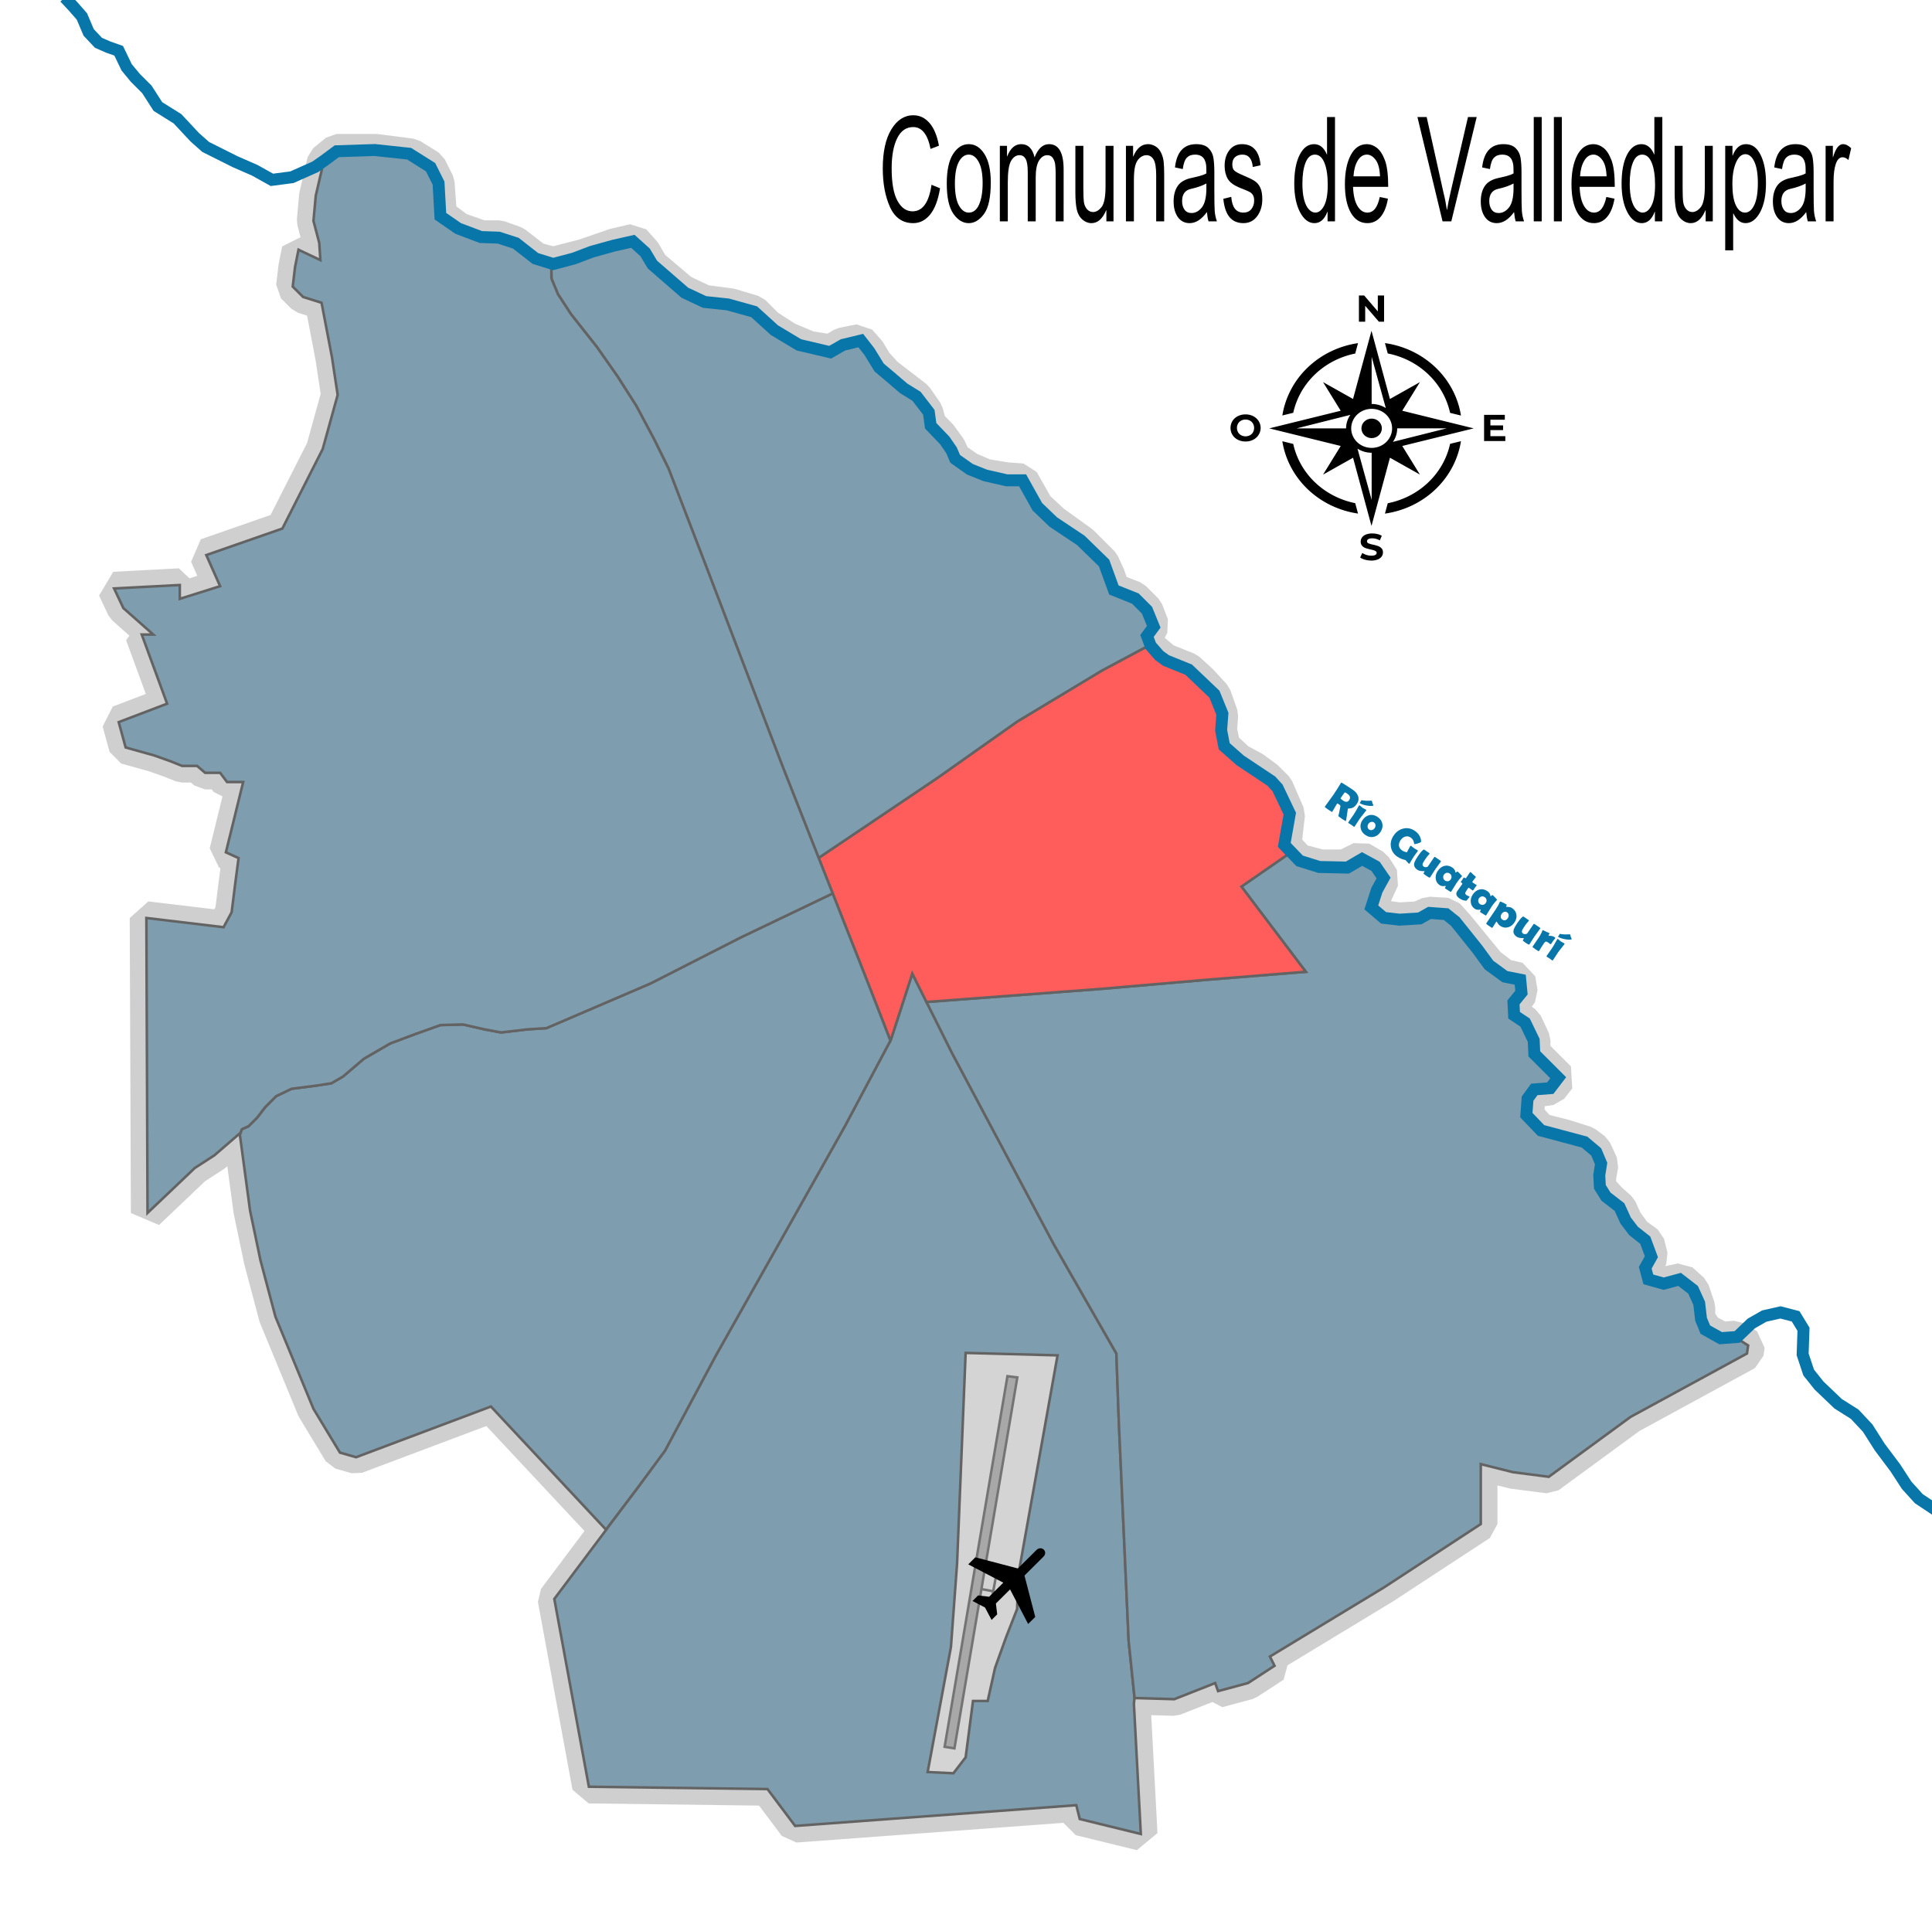 <?xml version="1.0" encoding="UTF-8" standalone="no"?>
<!-- Created with Inkscape (http://www.inkscape.org/) -->

<svg
   width="187.105mm"
   height="185.353mm"
   viewBox="0 0 187.105 185.353"
   version="1.1"
   id="svg5"
   xml:space="preserve"
   inkscape:version="1.2.1 (9c6d41e410, 2022-07-14)"
   sodipodi:docname="Comuna 1 Valledupar.svg"
   xmlns:inkscape="http://www.inkscape.org/namespaces/inkscape"
   xmlns:sodipodi="http://sodipodi.sourceforge.net/DTD/sodipodi-0.dtd"
   xmlns="http://www.w3.org/2000/svg"
   xmlns:svg="http://www.w3.org/2000/svg"><sodipodi:namedview
     id="namedview7"
     pagecolor="#ffffff"
     bordercolor="#000000"
     borderopacity="0.25"
     inkscape:showpageshadow="2"
     inkscape:pageopacity="0.0"
     inkscape:pagecheckerboard="0"
     inkscape:deskcolor="#d1d1d1"
     inkscape:document-units="mm"
     showgrid="false"
     inkscape:zoom="0.69418085"
     inkscape:cx="303.95537"
     inkscape:cy="355.81506"
     inkscape:window-width="1366"
     inkscape:window-height="705"
     inkscape:window-x="-8"
     inkscape:window-y="-8"
     inkscape:window-maximized="1"
     inkscape:current-layer="layer2" /><defs
     id="defs2"><rect
       x="344.239"
       y="25.658"
       width="449.077"
       height="82.687"
       id="rect16794" /><rect
       x="344.333"
       y="343.199"
       width="110.507"
       height="21.858"
       id="rect25367-47" /><rect
       x="344.333"
       y="343.199"
       width="110.507"
       height="21.858"
       id="rect25367-47-2" /><rect
       x="344.333"
       y="343.199"
       width="110.507"
       height="21.858"
       id="rect25367-47-6" /><rect
       x="344.333"
       y="343.199"
       width="110.507"
       height="21.858"
       id="rect25367-47-67" /><rect
       x="344.333"
       y="343.199"
       width="110.507"
       height="21.858"
       id="rect25367-47-4" /><rect
       x="344.333"
       y="343.199"
       width="110.507"
       height="21.858"
       id="rect25367-47-3" /><rect
       x="344.333"
       y="343.199"
       width="110.507"
       height="21.858"
       id="rect25367-47-3-6" /></defs><g
     inkscape:label="Contorno"
     inkscape:groupmode="layer"
     id="layer1"
     transform="translate(-6.856,-52.51)"
     style="display:inline"><path
       style="display:inline;fill:none;fill-opacity:1;fill-rule:evenodd;stroke:#cfcfcf;stroke-width:3.229;stroke-linejoin:bevel;stroke-miterlimit:5.7;stroke-dasharray:none;stroke-opacity:1"
       d="m 116.67,217.533 0.67,12.61 -5.915,-1.451 -0.335,-1.339 -27.229,2.009 -2.678,-3.571 -17.297,-0.223 -3.348,-18.19 5.022,-6.696 -11.16,-11.941 -13.057,4.91 -1.562,-0.446 -2.567,-4.241 -3.683,-8.928 -1.451,-5.468 -1.004,-4.799 -1.004,-7.477 -2.455,2.12 -1.897,1.228 -4.575,4.352 -0.112,-28.569 7.477,0.893 0.781,-1.451 0.335,-2.678 0.335,-2.567 -1.228,-0.558 1.674,-6.807 h -1.562 l -0.67,-0.893 h -1.451 l -0.781,-0.67 h -1.451 l -1.116,-0.446 -1.562,-0.558 -2.79,-0.781 -0.67,-2.455 4.687,-1.786 -2.455,-6.696 h 1.116 l -2.901,-2.567 -0.893,-1.897 6.361,-0.335 v 1.339 l 3.906,-1.228 -1.339,-3.013 7.365,-2.567 3.906,-7.7 1.451,-5.245 -0.558,-3.683 -1.004,-5.245 -1.786,-0.558 -1.004,-1.004 0.223,-1.897 0.335,-1.674 2.12,1.004 -0.112,-1.674 -0.558,-2.12 0.223,-2.455 0.781,-3.348 1.228,-1.004 h 3.794 l 3.459,0.446 1.786,1.116 0.781,1.562 0.112,1.562 0.112,1.562 1.786,1.339 2.232,0.781 h 1.674 l 1.562,0.558 2.009,1.562 1.674,0.446 3.013,-0.781 2.901,-1.004 1.897,-0.446 1.004,1.116 0.781,1.339 2.902,2.455 2.12,1.004 2.567,0.335 2.232,0.67 1.339,1.339 1.897,1.228 2.12,0.893 2.12,0.335 1.116,-0.67 1.674,-0.335 0.893,1.004 0.67,1.116 1.004,1.116 1.451,1.116 1.451,1.116 1.004,1.451 0.335,1.228 1.004,1.004 0.893,1.228 0.446,1.004 1.451,1.004 1.562,0.67 2.009,0.335 1.562,0.112 1.451,2.567 1.562,1.451 2.79,2.009 2.009,2.009 0.558,1.228 0.446,1.339 2.009,0.781 1.228,1.228 0.558,1.451 -0.558,1.116 0.335,1.004 1.451,1.228 2.232,0.893 1.228,1.116 1.339,1.451 0.67,1.897 -0.112,1.451 0.335,1.562 1.451,1.339 1.451,0.781 1.228,0.893 1.004,1.004 1.116,2.567 -0.223,1.897 -0.112,1.116 1.339,1.451 2.12,0.558 h 2.344 l 1.562,-0.781 1.339,0.781 0.781,1.228 -0.67,1.451 -0.446,1.451 1.116,0.781 1.562,0.223 1.897,-0.112 1.004,-0.446 1.786,0.112 1.004,1.116 3.013,3.683 1.451,1.116 1.451,0.335 0.223,1.339 -0.67,1.004 v 1.116 l 1.116,0.781 0.781,1.674 v 1.228 l 1.116,1.116 1.339,1.339 -0.781,1.004 -1.562,0.223 -0.67,0.893 v 1.562 l 1.228,1.339 2.232,0.558 2.12,0.67 0.893,0.67 0.67,1.451 -0.223,1.228 v 1.004 l 1.004,1.116 1.004,0.893 0.558,1.228 0.893,1.228 1.228,0.893 0.335,1.339 -0.558,1.116 0.223,1.004 1.674,0.446 1.562,-0.335 1.116,1.004 0.558,1.674 v 1.116 l 0.781,1.116 1.451,0.781 1.339,-0.112 1.228,0.781 -0.112,0.781 -11.271,6.138 -7.923,5.803 -3.459,-0.446 -3.125,-0.781 v 3.459 2.344 l -9.374,6.138 -11.048,6.696 0.446,0.893 -2.567,1.674 -2.902,0.781 -0.279,-0.781 -3.962,1.562 -3.85,-0.112 z"
       id="path5546" /></g><g
     inkscape:groupmode="layer"
     id="layer2"
     inkscape:label="Zona Urbana"
     style="display:inline"
     transform="translate(-10.963,-23.654)"><path
       id="path576"
       style="display:inline;fill:#7e9dae;fill-opacity:1;fill-rule:evenodd;stroke:#636363;stroke-width:0.248;stroke-linejoin:miter;stroke-miterlimit:4;stroke-dasharray:none;stroke-opacity:1"
       d="m 120.839,188.12 -0.573,-5.533 -0.95,-21.188 -0.237,-6.647 -6.054,-10.564 -9.852,-18.518 -3.858,-7.716 -2.077,6.41 -4.451,8.368 -6.469,11.514 -6.044,10.728 -4.91,9.191 -2.667,3.613 -3.045,4.032 0.015,0.016 -5.022,6.696 3.348,18.19 17.297,0.224 2.678,3.571 27.229,-2.009 0.335,1.339 5.914,1.451 -0.67,-12.61 0.056,-0.558 z" /><path
       id="path5549"
       style="display:inline;fill:#7e9dae;fill-opacity:1;fill-rule:evenodd;stroke:#636363;stroke-width:0.248;stroke-linejoin:miter;stroke-miterlimit:4;stroke-dasharray:none;stroke-opacity:1"
       d="m 100.69,120.702 2.484,4.967 9.852,18.518 6.054,10.564 0.237,6.647 0.95,21.188 0.573,5.533 3.845,0.112 3.962,-1.562 0.279,0.781 2.901,-0.781 2.567,-1.674 -0.447,-0.893 11.048,-6.696 9.374,-6.138 v -2.344 -3.46 l 3.125,0.781 3.46,0.447 7.923,-5.803 11.271,-6.138 0.112,-0.781 -1.228,-0.781 -1.339,0.112 -1.451,-0.781 -0.781,-1.116 v -1.116 l -0.558,-1.674 -1.116,-1.005 -1.563,0.335 -1.674,-0.447 -0.223,-1.004 0.558,-1.116 -0.335,-1.339 -1.228,-0.893 -0.893,-1.228 -0.558,-1.228 -1.004,-0.893 -1.005,-1.116 v -1.005 l 0.224,-1.228 -0.67,-1.451 -0.893,-0.67 -2.12,-0.669 -2.232,-0.558 -1.227,-1.339 v -1.562 l 0.67,-0.893 1.562,-0.223 0.781,-1.004 -1.339,-1.339 -1.116,-1.116 v -1.228 l -0.781,-1.674 -1.116,-0.781 v -1.116 l 0.67,-1.004 -0.224,-1.339 -1.451,-0.335 -1.451,-1.116 -3.013,-3.683 -1.004,-1.116 -1.786,-0.112 -1.004,0.447 -1.897,0.112 -1.562,-0.223 -1.116,-0.781 0.447,-1.451 0.67,-1.451 -0.781,-1.227 -1.339,-0.781 -1.562,0.781 h -2.344 l -2.12,-0.558 -0.735,-0.796 -4.814,3.333 6.232,8.25 -9.556,0.772 -10.327,0.89 z" /><path
       id="path5569"
       style="display:inline;fill:#ff5c5c;fill-opacity:1;fill-rule:evenodd;stroke:#636363;stroke-width:0.248;stroke-linejoin:miter;stroke-miterlimit:4;stroke-dasharray:none;stroke-opacity:1"
       d="m 100.69,120.702 16.847,-1.265 10.327,-0.89 9.556,-0.772 -6.232,-8.25 4.814,-3.333 -0.604,-0.655 0.112,-1.116 0.223,-1.897 -1.116,-2.567 -1.004,-1.004 -1.228,-0.893 -1.451,-0.781 -1.451,-1.339 -0.335,-1.562 0.112,-1.451 -0.67,-1.897 -1.339,-1.451 -1.228,-1.116 -2.232,-0.893 -1.451,-1.228 -0.066,-0.2 -4.565,2.438 -8.226,4.952 -7.722,5.456 -11.518,7.758 1.823,4.622 2.98,7.554 2.149,5.521 0.043,-0.081 2.077,-6.41 z" /><path
       id="path5564"
       style="display:inline;fill:#7e9dae;fill-opacity:1;fill-rule:evenodd;stroke:#636363;stroke-width:0.248;stroke-linejoin:miter;stroke-miterlimit:4;stroke-dasharray:none;stroke-opacity:1"
       d="m 90.244,106.748 11.518,-7.758 7.722,-5.456 8.226,-4.952 4.565,-2.438 -0.268,-0.804 0.558,-1.116 -0.558,-1.451 -1.228,-1.228 -2.009,-0.781 -0.447,-1.339 -0.558,-1.228 -2.009,-2.008 -2.79,-2.009 -1.562,-1.451 -1.451,-2.567 -1.563,-0.112 -2.008,-0.335 -1.563,-0.67 -1.451,-1.004 -0.446,-1.004 -0.893,-1.228 -1.004,-1.005 -0.335,-1.227 -1.005,-1.451 -1.451,-1.116 -1.451,-1.116 -1.004,-1.116 -0.67,-1.116 -0.893,-1.004 -1.674,0.335 -1.116,0.67 -2.12,-0.335 -2.12,-0.893 -1.897,-1.228 -1.339,-1.339 -2.232,-0.67 -2.567,-0.335 -2.12,-1.005 -2.901,-2.455 -0.781,-1.339 -1.004,-1.116 -1.897,0.447 -2.901,1.004 -3.013,0.781 -0.189,-0.051 0.024,1.511 0.63,1.511 1.259,1.931 2.518,3.19 1.972,2.812 1.847,2.896 1.721,3.231 1.385,2.812 3.777,9.82 2.308,6.043 4.952,12.968 z" /><path
       id="path5554"
       style="display:inline;fill:#7e9dae;fill-opacity:1;fill-rule:evenodd;stroke:#636363;stroke-width:0.248;stroke-linejoin:miter;stroke-miterlimit:4;stroke-dasharray:none;stroke-opacity:1"
       d="m 91.601,110.189 -8.904,4.263 -8.725,4.451 -10.09,4.333 -1.84,0.119 -2.552,0.297 -1.603,-0.297 -2.077,-0.475 -2.196,0.059 -2.493,0.89 -2.374,0.89 -2.552,1.484 -2.018,1.721 -1.128,0.653 -1.543,0.237 -2.315,0.297 -1.484,0.712 -1.068,1.068 -0.772,1.009 -0.831,0.831 -0.653,0.297 -0.193,0.513 0.99,7.372 1.005,4.799 1.451,5.468 3.683,8.928 2.567,4.241 1.562,0.446 13.057,-4.91 11.144,11.924 3.045,-4.032 2.667,-3.613 4.91,-9.191 6.044,-10.728 6.469,-11.514 4.408,-8.287 -2.149,-5.521 L 92.067,111.37 Z" /><path
       id="path5559"
       style="display:inline;fill:#7e9dae;fill-opacity:1;fill-rule:evenodd;stroke:#636363;stroke-width:0.248;stroke-linejoin:miter;stroke-miterlimit:4;stroke-dasharray:none;stroke-opacity:1"
       d="m 43.553,38.246 -1.228,1.004 -0.781,3.348 -0.223,2.455 0.558,2.12 0.112,1.674 -2.12,-1.004 -0.335,1.674 -0.223,1.897 1.005,1.004 1.785,0.558 1.004,5.245 0.558,3.683 -1.451,5.245 -3.906,7.7 -7.366,2.566 1.339,3.013 -3.906,1.227 v -1.339 l -6.361,0.335 0.893,1.897 2.901,2.566 h -1.116 l 2.455,6.696 -4.687,1.785 0.67,2.455 2.79,0.781 1.562,0.558 1.116,0.447 h 1.451 l 0.781,0.67 h 1.451 l 0.67,0.893 h 1.562 l -1.674,6.808 1.228,0.558 -0.335,2.566 -0.335,2.678 -0.781,1.451 -7.477,-0.893 0.112,28.568 4.576,-4.352 1.897,-1.228 2.455,-2.12 0.014,0.105 0.193,-0.513 0.653,-0.297 0.831,-0.831 0.772,-1.009 1.068,-1.068 1.484,-0.712 2.315,-0.297 1.543,-0.237 1.128,-0.653 2.018,-1.721 2.552,-1.484 2.374,-0.89 2.493,-0.89 2.196,-0.059 2.077,0.475 1.603,0.297 2.552,-0.297 1.84,-0.119 10.09,-4.333 8.725,-4.451 8.904,-4.263 -4.864,-12.332 -4.952,-12.968 -2.308,-6.043 -3.777,-9.82 -1.385,-2.812 -1.721,-3.231 -1.847,-2.896 -1.972,-2.812 -2.518,-3.19 -1.259,-1.931 -0.63,-1.511 -0.024,-1.511 -1.485,-0.396 -2.009,-1.562 -1.562,-0.558 h -1.674 l -2.232,-0.781 -1.786,-1.339 -0.112,-1.562 -0.112,-1.563 -0.781,-1.562 -1.786,-1.116 -3.46,-0.447 z" /></g><g
     inkscape:groupmode="layer"
     id="layer5"
     inkscape:label="Aeropuerto"
     inkscape:highlight-color="#c95e5a"
     style="display:inline"
     transform="translate(-10.963,-23.654)"><path
       style="display:inline;fill:#d4d4d4;fill-opacity:1;fill-rule:evenodd;stroke:#636363;stroke-width:0.248;stroke-linejoin:miter;stroke-miterlimit:4;stroke-dasharray:none;stroke-opacity:1"
       d="m 104.479,154.692 8.903,0.237 -3.798,21.248 -0.119,3.324 -1.068,2.73 -1.068,2.968 -0.712,3.205 h -1.424 l -0.712,5.46 -1.187,1.543 -2.493,-0.119 2.255,-12.108 0.594,-8.072 z"
       id="path13823" /><path
       style="display:inline;fill:none;fill-opacity:1;fill-rule:evenodd;stroke:#747474;stroke-width:0.241;stroke-linejoin:miter;stroke-miterlimit:5.7;stroke-dasharray:none;stroke-opacity:1"
       d="m 106.069,177.578 1.081,0.201 0.237,-1.276 -0.445,2.463"
       id="path23471"
       sodipodi:nodetypes="cccc" /><path
       id="path18236"
       style="display:inline;fill:#a8a8a8;fill-opacity:1;fill-rule:evenodd;stroke:#747474;stroke-width:0.241;stroke-linejoin:miter;stroke-miterlimit:5.7;stroke-dasharray:none;stroke-opacity:1"
       d="m 108.529,156.947 -6.083,35.897 0.95,0.151 6.088,-35.929 z"
       sodipodi:nodetypes="ccccc" /><path
       d="m 112.013,174.43 c 0.493,-0.49 -0.189,-1.13 -0.676,-0.646 l -1.798,1.786 -4.119,-1.081 -0.687,0.682 3.395,1.776 -1.373,1.364 -1.067,-0.13 -0.543,0.539 1.211,0.632 0.637,1.203 0.543,-0.539 -0.125,-1.054 1.373,-1.364 1.75,3.35 0.687,-0.682 -1.042,-4.008 z"
       id="path2917"
       style="display:inline;fill:#000000;stroke:none;stroke-width:0.017" /></g><g
     inkscape:groupmode="layer"
     id="layer3"
     inkscape:label="Río"
     inkscape:highlight-color="#5ac960"
     style="display:inline"
     transform="translate(-10.963,-23.654)"><path
       style="display:inline;fill:none;fill-opacity:1;fill-rule:evenodd;stroke:#0976a9;stroke-width:1.158;stroke-linejoin:miter;stroke-miterlimit:4;stroke-dasharray:none;stroke-opacity:1"
       d="m 198.407,169.889 -1.613,-1.075 -1.182,-1.304 -1.091,-1.679 -1.511,-2.014 -1.175,-1.847 -1.259,-1.343 -1.595,-1.007 -1.847,-1.763 -1.007,-1.259 -0.588,-1.763 0.084,-2.434 -0.763,-1.252 -1.465,-0.381 -1.572,0.356 -1.257,0.718 -1.365,1.306 -1.602,0.119 -1.484,-0.831 -0.415,-1.009 -0.178,-1.543 -0.594,-1.306 -1.306,-1.009 -1.543,0.415 -1.484,-0.415 -0.297,-1.128 0.594,-1.068 -0.594,-1.602 -1.128,-0.89 -0.772,-1.009 -0.594,-1.306 -1.306,-1.009 -0.594,-0.95 -0.059,-1.128 0.178,-1.128 -0.475,-1.128 -1.128,-0.95 -4.214,-1.128 -1.424,-1.484 0.119,-1.602 0.653,-0.89 1.543,-0.119 0.772,-1.009 -2.315,-2.315 -0.059,-1.306 -0.831,-1.721 -1.068,-0.712 -0.059,-1.246 0.772,-0.95 -0.119,-1.246 -1.484,-0.297 -1.543,-1.128 -1.128,-1.543 -2.137,-2.671 -0.89,-0.712 -1.602,-0.119 -0.95,0.534 -1.959,0.119 -1.543,-0.178 -1.187,-1.009 0.534,-1.662 0.653,-1.187 -0.772,-1.128 -1.306,-0.712 -1.424,0.831 -2.73,-0.059 -1.899,-0.594 -1.484,-1.543 0.534,-3.027 -1.187,-2.493 -0.594,-0.653 -3.027,-2.018 -1.543,-1.365 -0.297,-1.543 0.119,-1.602 -0.772,-1.899 -2.493,-2.374 -2.196,-0.89 -0.653,-0.475 -0.831,-0.95 -0.356,-0.95 0.653,-0.89 -0.653,-1.602 -1.128,-1.128 -2.077,-0.831 -0.95,-2.611 -2.255,-2.196 -2.671,-1.781 -1.543,-1.484 -1.424,-2.552 h -1.543 l -2.077,-0.475 -1.484,-0.594 -1.424,-1.009 -0.356,-0.831 -0.653,-0.95 -1.365,-1.424 -0.178,-1.306 -1.187,-1.543 -1.246,-0.772 -1.246,-1.068 -1.128,-0.95 -0.95,-1.543 -0.831,-1.068 -1.721,0.415 -1.246,0.712 -3.027,-0.712 -2.374,-1.424 -1.959,-1.781 -2.552,-0.712 -2.255,-0.237 -1.899,-0.89 -3.146,-2.73 -0.712,-1.187 -1.187,-1.068 -1.84,0.415 -2.137,0.594 -1.721,0.653 -2.018,0.534 -1.721,-0.534 -1.899,-1.484 -1.662,-0.534 -1.721,-0.059 -2.196,-0.831 -1.721,-1.187 -0.178,-3.205 -0.772,-1.543 -2.077,-1.306 -3.324,-0.356 -3.68,0.119 -1.249,0.923 -0.839,0.588 -2.266,1.007 -1.931,0.252 L 35.632,40.145 33.733,39.314 30.884,37.889 29.816,36.94 28.154,35.159 26.255,33.972 25.186,32.31 24.059,31.183 23.228,30.174 22.456,28.571 21.447,28.215 20.498,27.8 19.548,26.791 18.895,25.248 18.064,24.298 17.233,23.408"
       id="path8556"
       sodipodi:nodetypes="cccccccccccccccccccccccccccccccccccccccccccccccccccccccccccccccccccccccccccccccccccccccccccccccccccccccccccccccccccccccccccccccccccccccccccccccccccccc" /></g><g
     inkscape:groupmode="layer"
     id="layer4"
     inkscape:label="Texto"
     inkscape:highlight-color="#bec95a"
     transform="translate(-10.963,-23.654)"
     style="display:inline"><g
       id="g27146"
       transform="matrix(0.044,0,0,0.042,130.133,52.275)"
       style="display:inline"><path
         d="M 355,16.59 V 77 H 343.54 L 313.44,40.34 V 77 h -13.8 V 16.59 h 11.56 l 30,36.66 V 16.59 Z"
         transform="translate(-17.01,-16.59)"
         id="path27110" /><path
         d="m 313.08,625.81 a 32.34,32.34 0 0 1 -10.74,-5 l 4.74,-10.52 a 32.49,32.49 0 0 0 9.23,4.57 34.69,34.69 0 0 0 10.7,1.72 c 4,0 6.9,-0.59 8.79,-1.77 a 5.32,5.32 0 0 0 2.85,-4.7 4.51,4.51 0 0 0 -1.68,-3.58 12.82,12.82 0 0 0 -4.31,-2.28 q -2.64,-0.87 -7.12,-1.9 a 96.21,96.21 0 0 1 -11.3,-3.28 18.32,18.32 0 0 1 -7.55,-5.26 q -3.15,-3.62 -3.14,-9.66 a 16.8,16.8 0 0 1 2.84,-9.53 19.23,19.23 0 0 1 8.58,-6.77 35,35 0 0 1 14,-2.5 46.43,46.43 0 0 1 11.3,1.38 33.24,33.24 0 0 1 9.66,4 l -4.31,10.61 a 33.62,33.62 0 0 0 -16.74,-4.75 c -3.91,0 -6.8,0.64 -8.66,1.9 a 5.8,5.8 0 0 0 -2.81,5 q 0,3.11 3.24,4.62 a 50.49,50.49 0 0 0 9.87,3 100.25,100.25 0 0 1 11.3,3.28 18.71,18.71 0 0 1 7.55,5.18 q 3.15,3.53 3.15,9.57 a 16.51,16.51 0 0 1 -2.89,9.44 19.37,19.37 0 0 1 -8.67,6.77 35.29,35.29 0 0 1 -14.06,2.5 49.13,49.13 0 0 1 -13.82,-2.04 z"
         transform="translate(-17.01,-16.59)"
         id="path27112" /><path
         d="m 621.86,341 v 11.21 h -46.75 v -60.37 h 45.62 v 11.22 H 589 v 13.11 h 28 V 327 h -28 v 14 z"
         transform="translate(-17.01,-16.59)"
         id="path27114" /><path
         d="M 33.1,349.2 A 30.07,30.07 0 0 1 21.28,338 a 32.11,32.11 0 0 1 0,-32 30.21,30.21 0 0 1 11.82,-11.14 35.26,35.26 0 0 1 16.95,-4.05 35,35 0 0 1 16.95,4.05 30.79,30.79 0 0 1 0,54.34 35,35 0 0 1 -16.9,4.05 35.26,35.26 0 0 1 -17,-4.05 z m 26.61,-10.31 a 17.62,17.62 0 0 0 6.77,-6.89 21.58,21.58 0 0 0 0,-20 17.65,17.65 0 0 0 -6.77,-6.86 19.17,19.17 0 0 0 -9.66,-2.46 19.12,19.12 0 0 0 -9.66,2.46 17.58,17.58 0 0 0 -6.77,6.86 21.58,21.58 0 0 0 0,20 17.55,17.55 0 0 0 6.77,6.85 19.12,19.12 0 0 0 9.66,2.46 19.17,19.17 0 0 0 9.66,-2.42 z"
         transform="translate(-17.01,-16.59)"
         id="path27116" /><path
         d="M 433.89,429.57 395,363.6 552.29,323 395,282.34 l 38.88,-66 -66,38.88 L 327.29,98 l -40.63,157.25 -66,-38.88 38.88,66 -157.25,40.63 157.29,40.6 -38.88,66 66,-38.88 40.59,157.28 40.63,-157.28 z m -50,-106.6 H 492.64 L 374.47,354.12 A 55.94,55.94 0 0 0 383.89,323 Z M 327.64,158 358.79,276.17 a 55.94,55.94 0 0 0 -31.15,-9.42 z M 271.39,323 H 162.64 L 280.81,291.85 A 55.94,55.94 0 0 0 271.39,323 Z m 56.25,165 -31.15,-118.2 a 55.94,55.94 0 0 0 31.15,9.42 z m 0,-120 a 45,45 0 1 1 45,-45 45,45 0 0 1 -45,45 z"
         transform="translate(-17.01,-16.59)"
         id="path27118" /><circle
         cx="310.63"
         cy="306.38"
         r="22.5"
         id="circle27120" /><path
         d="m 363.09,495.65 -6.18,23.92 A 198.86,198.86 0 0 0 524.2,352.51 l -23.93,6.18 A 176.46,176.46 0 0 1 363.09,495.65 Z"
         transform="translate(-17.01,-16.59)"
         id="path27122" /><path
         d="m 155.06,358.88 -24,-6.19 a 198.9,198.9 0 0 0 166.59,166.78 l -6.19,-24 A 176.44,176.44 0 0 1 155.06,358.88 Z"
         transform="translate(-17.01,-16.59)"
         id="path27124" /><path
         d="m 500.27,287.25 23.93,6.18 A 198.86,198.86 0 0 0 356.91,126.37 l 6.18,23.92 a 176.46,176.46 0 0 1 137.18,136.96 z"
         transform="translate(-17.01,-16.59)"
         id="path27126" /><path
         d="m 291.46,150.45 6.19,-24 A 198.9,198.9 0 0 0 131.1,293.25 l 24,-6.19 A 176.44,176.44 0 0 1 291.46,150.45 Z"
         transform="translate(-17.01,-16.59)"
         id="path27128" /></g><g
       aria-label="Río Guatapurí"
       transform="matrix(0.402,0.271,-0.271,0.402,95.908,-132.883)"
       id="text25365-41-8-1"
       style="font-size:8.738px;white-space:pre;shape-inside:url(#rect25367-47-3-6);display:inline;fill:#0976a9;fill-rule:evenodd;stroke-width:3.78;stroke-linejoin:bevel;paint-order:markers stroke fill"><path
         d="m 349.81,351.403 q 0,0.03 -0.085,0.043 -0.162,0.026 -0.815,0.026 -0.559,0 -0.759,-0.026 -0.094,-0.013 -0.107,-0.021 -0.026,-0.013 -0.06,-0.085 -0.064,-0.166 -0.188,-0.495 -0.166,-0.427 -0.521,-1.259 -0.077,-0.166 -0.354,-0.183 0.128,0.009 -0.439,0.009 -0.064,0 -0.064,0.218 0,0.29 0.051,0.866 0.056,0.576 0.056,0.866 0,0.072 -0.038,0.085 -0.06,0.004 -0.119,0.009 -0.252,0.017 -0.785,0.017 -0.61,0 -0.734,-0.026 -0.124,-0.026 -0.124,-0.132 0,-0.469 0.043,-1.417 0.047,-0.947 0.047,-1.421 0,-1.805 -0.081,-2.816 l -0.004,-0.06 q -0.004,-0.072 0.132,-0.098 0.141,-0.026 1.306,-0.051 0.789,-0.017 1.259,-0.017 0.973,0 1.587,0.439 0.695,0.495 0.695,1.429 0,0.623 -0.179,0.994 -0.179,0.371 -0.661,0.721 -0.098,0.068 -0.098,0.128 0,-0.004 0.521,1.071 0.521,1.075 0.521,1.186 z m -1.792,-3.827 q 0,-0.521 -0.341,-0.721 -0.265,-0.154 -0.828,-0.154 -0.405,0 -0.431,0.124 -0.026,0.145 -0.026,0.836 0,0.098 0.004,0.29 0.004,0.192 0.004,0.286 0,0.021 0.137,0.043 0.26,0.038 0.546,0.038 0.934,0 0.934,-0.742 z"
         style="font-family:'Berlin Sans FB Demi';-inkscape-font-specification:'Berlin Sans FB Demi'"
         id="path46909" /><path
         d="m 351.85,349.488 q 0,0.299 0.013,0.896 0.013,0.593 0.013,0.892 0,0.171 -0.107,0.171 -0.107,0 -0.329,-0.017 -0.218,-0.017 -0.324,-0.017 -0.107,0 -0.32,0.017 -0.213,0.017 -0.32,0.017 -0.124,0 -0.124,-0.222 0,-0.29 0.013,-0.866 0.017,-0.58 0.017,-0.87 0,-0.661 -0.132,-2.044 -0.004,-0.06 -0.004,-0.085 0,-0.098 0.119,-0.098 0.124,0 0.371,0.038 0.252,0.038 0.38,0.038 0.128,0 0.38,-0.038 0.256,-0.038 0.38,-0.038 0.119,0 0.119,0.098 0,0.329 -0.072,1.054 -0.072,0.725 -0.072,1.075 z m -1.694,-2.611 q -0.081,0.004 -0.081,-0.09 0,-0.034 0.009,-0.107 0.009,-0.072 0.009,-0.111 0,-0.051 -0.017,-0.158 -0.013,-0.107 -0.013,-0.158 0,-0.06 0.09,-0.094 0.209,-0.081 0.811,-0.422 0.26,-0.188 0.789,-0.559 0.026,-0.021 0.085,-0.043 0.03,0.009 0.072,0.043 0.098,0.102 0.311,0.29 0.119,0.068 0.35,0.218 0.068,0.047 0.068,0.085 0,0.034 -0.06,0.09 -0.375,0.354 -1.126,0.674 -0.751,0.316 -1.259,0.341 z"
         style="font-family:'Berlin Sans FB Demi';-inkscape-font-specification:'Berlin Sans FB Demi'"
         id="path46911" /><path
         d="m 356.77,349.347 q 0,0.973 -0.597,1.579 -0.593,0.606 -1.562,0.606 -0.939,0 -1.545,-0.597 -0.606,-0.597 -0.606,-1.536 0,-0.99 0.58,-1.604 0.58,-0.619 1.57,-0.619 0.964,0 1.562,0.606 0.597,0.602 0.597,1.566 z m -1.399,0 q 0,-0.337 -0.209,-0.593 -0.209,-0.26 -0.542,-0.26 -0.337,0 -0.555,0.265 -0.205,0.247 -0.205,0.589 0,0.346 0.205,0.593 0.218,0.265 0.555,0.265 0.333,0 0.55,-0.265 0.201,-0.247 0.201,-0.593 z"
         style="font-family:'Berlin Sans FB Demi';-inkscape-font-specification:'Berlin Sans FB Demi'"
         id="path46913" /><path
         d="m 365.115,351.31 q 0.009,0.115 -0.119,0.115 -0.081,0 -0.469,-0.094 -0.384,-0.094 -0.474,-0.128 -0.892,0.35 -1.711,0.35 -1.318,0 -2.163,-0.879 -0.836,-0.866 -0.836,-2.189 0,-1.353 0.811,-2.244 0.836,-0.922 2.172,-0.922 0.649,0 1.22,0.247 0.619,0.273 0.973,0.768 0.072,0.102 0.072,0.145 0,0.137 -0.384,0.614 -0.38,0.474 -0.491,0.474 -0.026,0 -0.196,-0.175 -0.209,-0.209 -0.427,-0.324 -0.324,-0.175 -0.717,-0.175 -0.64,0 -1.015,0.478 -0.35,0.439 -0.35,1.097 0,0.695 0.363,1.101 0.375,0.418 1.062,0.418 0.435,0 0.973,-0.218 -0.013,-0.141 -0.077,-0.717 -0.056,-0.444 -0.056,-0.717 0,-0.081 0.056,-0.098 0.021,-0.009 0.068,-0.009 0.124,0 0.371,0.026 0.252,0.021 0.38,0.021 0.137,0 0.41,-0.017 0.273,-0.021 0.41,-0.021 0.107,0 0.107,0.141 0,0.205 -0.026,0.619 -0.021,0.414 -0.021,0.619 0,0.55 0.081,1.647 z"
         style="font-family:'Berlin Sans FB Demi';-inkscape-font-specification:'Berlin Sans FB Demi'"
         id="path46915" /><path
         d="m 370.073,347.568 q 0,0.316 -0.03,0.947 -0.03,0.631 -0.03,0.947 0,0.307 0.021,0.922 0.021,0.614 0.021,0.917 0,0.115 -0.107,0.145 -0.162,0.043 -0.687,0.043 -0.465,0 -0.649,-0.026 -0.081,-0.013 -0.102,-0.102 -0.013,-0.128 -0.026,-0.256 -0.021,-0.196 -0.06,-0.196 0.06,0 -0.431,0.29 -0.491,0.29 -0.892,0.29 -1.131,0 -1.34,-1.02 -0.094,-0.474 -0.094,-1.374 0,-0.973 0.158,-1.536 0.047,-0.175 0.175,-0.175 0.196,0 0.597,0.004 0.401,0.004 0.597,0.004 0.132,0 0.132,0.111 0,0.03 -0.009,0.09 -0.09,0.58 -0.09,1.178 0,0.742 0.047,1.015 0.077,0.469 0.559,0.469 0.188,0 0.405,-0.166 0.222,-0.166 0.23,-0.346 0.009,-0.158 0.009,-2.142 0,-0.141 0.021,-0.166 0.026,-0.043 0.154,-0.043 0.209,0 0.627,0.004 0.422,0.004 0.631,0.004 0.128,0 0.149,0.064 0.009,0.034 0.009,0.102 z"
         style="font-family:'Berlin Sans FB Demi';-inkscape-font-specification:'Berlin Sans FB Demi'"
         id="path46917" /><path
         d="m 375.065,349.313 q 0,0.329 0.038,0.977 0.038,0.649 0.038,0.973 0,0.171 -0.149,0.183 -0.529,0.038 -1.212,0.038 -0.081,0 -0.111,-0.243 -0.026,-0.247 -0.064,-0.252 -0.034,0.017 -0.09,0.072 -0.478,0.482 -1.024,0.482 -0.832,0 -1.378,-0.657 -0.516,-0.614 -0.516,-1.468 0,-0.986 0.533,-1.587 0.555,-0.623 1.519,-0.623 0.67,0 1.058,0.469 0.017,0.021 0.03,0.021 0.038,0 0.085,-0.205 0.051,-0.209 0.119,-0.209 0.158,0 0.602,0.09 0.422,0.085 0.606,0.145 0.064,0.026 0.064,0.068 0,0.017 -0.013,0.09 -0.137,0.772 -0.137,1.634 z m -1.374,0.026 q 0,-0.363 -0.23,-0.597 -0.226,-0.239 -0.593,-0.239 -0.367,0 -0.593,0.235 -0.226,0.235 -0.226,0.602 0,0.346 0.239,0.593 0.239,0.247 0.58,0.247 0.363,0 0.593,-0.235 0.23,-0.239 0.23,-0.606 z"
         style="font-family:'Berlin Sans FB Demi';-inkscape-font-specification:'Berlin Sans FB Demi'"
         id="path46919" /><path
         d="m 378.769,350.196 q 0,0.128 -0.034,0.388 -0.03,0.26 -0.03,0.384 0,0.119 -0.026,0.154 -0.026,0.034 -0.141,0.098 -0.55,0.303 -1.22,0.303 -1.233,0 -1.233,-0.943 0,-0.282 0.021,-0.845 0.021,-0.567 0.021,-0.849 0,-0.188 -0.218,-0.188 -0.017,0 -0.056,0 -0.038,0.004 -0.056,0.004 -0.162,0 -0.162,-0.115 0,-0.068 0.009,-0.209 0.013,-0.141 0.013,-0.209 0,-0.09 -0.013,-0.273 -0.009,-0.183 -0.009,-0.273 0,-0.085 0.273,-0.094 0.154,-0.004 0.166,-0.085 0.026,-0.162 0.017,-0.512 -0.017,-0.55 -0.017,-0.525 0,-0.495 0.094,-0.495 0.115,0 0.329,0.051 0.243,0.056 0.337,0.064 0.218,0.03 0.657,0.081 0.107,0.009 0.107,0.072 0,0.171 -0.03,0.516 -0.026,0.346 -0.026,0.521 0,0.209 0.124,0.209 0.149,0 0.452,-0.013 0.303,-0.013 0.457,-0.013 0.094,0 0.094,0.064 0,0.098 -0.021,0.294 -0.021,0.196 -0.021,0.294 0,0.102 0.004,0.299 0.004,0.196 0.004,0.299 0,0.09 -0.124,0.09 -0.085,0 -0.286,-0.004 -0.201,-0.009 -0.286,-0.009 h -0.32 q -0.064,0 -0.064,0.188 0,0.102 0,0.303 0.004,0.205 0.004,0.303 0,0.358 0.081,0.495 0.115,0.183 0.452,0.183 0.107,0 0.303,-0.047 0.201,-0.051 0.282,-0.051 0.09,0 0.09,0.094 z"
         style="font-family:'Berlin Sans FB Demi';-inkscape-font-specification:'Berlin Sans FB Demi'"
         id="path46921" /><path
         d="m 383.505,349.313 q 0,0.329 0.038,0.977 0.038,0.649 0.038,0.973 0,0.171 -0.149,0.183 -0.529,0.038 -1.212,0.038 -0.081,0 -0.111,-0.243 -0.026,-0.247 -0.064,-0.252 -0.034,0.017 -0.09,0.072 -0.478,0.482 -1.024,0.482 -0.832,0 -1.378,-0.657 -0.516,-0.614 -0.516,-1.468 0,-0.986 0.533,-1.587 0.555,-0.623 1.519,-0.623 0.67,0 1.058,0.469 0.017,0.021 0.03,0.021 0.038,0 0.085,-0.205 0.051,-0.209 0.119,-0.209 0.158,0 0.602,0.09 0.422,0.085 0.606,0.145 0.064,0.026 0.064,0.068 0,0.017 -0.013,0.09 -0.137,0.772 -0.137,1.634 z m -1.374,0.026 q 0,-0.363 -0.23,-0.597 -0.226,-0.239 -0.593,-0.239 -0.367,0 -0.593,0.235 -0.226,0.235 -0.226,0.602 0,0.346 0.239,0.593 0.239,0.247 0.58,0.247 0.363,0 0.593,-0.235 0.23,-0.239 0.23,-0.606 z"
         style="font-family:'Berlin Sans FB Demi';-inkscape-font-specification:'Berlin Sans FB Demi'"
         id="path46923" /><path
         d="m 389.06,349.394 q 0,0.913 -0.538,1.515 -0.555,0.623 -1.455,0.623 -0.329,0 -0.704,-0.162 -0.375,-0.162 -0.341,-0.162 -0.056,0 -0.056,0.128 0,0.218 0.021,0.653 0.021,0.439 0.021,0.657 0,0.137 -0.141,0.137 l -0.87,0.004 q -0.294,0 -0.38,-0.021 -0.128,-0.03 -0.128,-0.158 l 0.009,-3.285 q 0,-0.994 -0.149,-1.677 -0.009,-0.043 -0.009,-0.072 0,-0.064 0.051,-0.085 0.166,-0.064 0.636,-0.137 0.457,-0.072 0.661,-0.072 0.166,0 0.188,0.222 0.026,0.218 0.06,0.218 -0.043,0 0.363,-0.23 0.41,-0.235 0.742,-0.235 0.926,0 1.481,0.61 0.538,0.589 0.538,1.532 z m -1.583,-0.009 q 0,-0.341 -0.209,-0.597 -0.226,-0.269 -0.559,-0.269 -0.341,0 -0.546,0.269 -0.179,0.243 -0.179,0.597 0,0.363 0.188,0.602 0.201,0.26 0.555,0.26 0.751,0 0.751,-0.862 z"
         style="font-family:'Berlin Sans FB Demi';-inkscape-font-specification:'Berlin Sans FB Demi'"
         id="path46925" /><path
         d="m 394.005,347.568 q 0,0.316 -0.03,0.947 -0.03,0.631 -0.03,0.947 0,0.307 0.021,0.922 0.021,0.614 0.021,0.917 0,0.115 -0.107,0.145 -0.162,0.043 -0.687,0.043 -0.465,0 -0.649,-0.026 -0.081,-0.013 -0.102,-0.102 -0.013,-0.128 -0.026,-0.256 -0.021,-0.196 -0.06,-0.196 0.06,0 -0.431,0.29 -0.491,0.29 -0.892,0.29 -1.131,0 -1.34,-1.02 -0.094,-0.474 -0.094,-1.374 0,-0.973 0.158,-1.536 0.047,-0.175 0.175,-0.175 0.196,0 0.597,0.004 0.401,0.004 0.597,0.004 0.132,0 0.132,0.111 0,0.03 -0.009,0.09 -0.09,0.58 -0.09,1.178 0,0.742 0.047,1.015 0.077,0.469 0.559,0.469 0.188,0 0.405,-0.166 0.222,-0.166 0.23,-0.346 0.009,-0.158 0.009,-2.142 0,-0.141 0.021,-0.166 0.026,-0.043 0.154,-0.043 0.209,0 0.627,0.004 0.422,0.004 0.631,0.004 0.128,0 0.149,0.064 0.009,0.034 0.009,0.102 z"
         style="font-family:'Berlin Sans FB Demi';-inkscape-font-specification:'Berlin Sans FB Demi'"
         id="path46927" /><path
         d="m 397.538,348.788 q 0,0.166 -0.183,0.166 -0.081,0 -0.239,-0.009 -0.154,-0.013 -0.23,-0.013 -0.354,0 -0.482,0.111 -0.128,0.111 -0.128,0.448 0,0.183 0.004,0.559 0.009,0.371 0.009,0.555 0,0.124 0.017,0.371 0.017,0.243 0.017,0.363 0,0.102 -0.141,0.115 -0.205,0.017 -0.627,0.017 -0.405,0 -0.649,-0.026 -0.141,-0.017 -0.141,-0.141 0,-0.341 0.004,-1.02 0.004,-0.683 0.004,-1.024 0,-1.003 -0.183,-1.651 -0.009,-0.038 -0.009,-0.064 0,-0.064 0.064,-0.085 0.235,-0.026 0.687,-0.094 0.674,-0.132 0.695,-0.132 0.077,0 0.098,0.269 0.021,0.269 0.077,0.269 -0.06,0 0.35,-0.222 0.41,-0.226 0.789,-0.226 0.239,0 0.239,0.102 0,0.124 -0.026,0.35 -0.026,0.243 -0.03,0.35 0,0.124 0.004,0.329 0.009,0.252 0.009,0.333 z"
         style="font-family:'Berlin Sans FB Demi';-inkscape-font-specification:'Berlin Sans FB Demi'"
         id="path46929" /><path
         d="m 399.624,349.488 q 0,0.299 0.013,0.896 0.013,0.593 0.013,0.892 0,0.171 -0.107,0.171 -0.107,0 -0.329,-0.017 -0.218,-0.017 -0.324,-0.017 -0.107,0 -0.32,0.017 -0.213,0.017 -0.32,0.017 -0.124,0 -0.124,-0.222 0,-0.29 0.013,-0.866 0.017,-0.58 0.017,-0.87 0,-0.661 -0.132,-2.044 -0.004,-0.06 -0.004,-0.085 0,-0.098 0.119,-0.098 0.124,0 0.371,0.038 0.252,0.038 0.38,0.038 0.128,0 0.38,-0.038 0.256,-0.038 0.38,-0.038 0.119,0 0.119,0.098 0,0.329 -0.072,1.054 -0.072,0.725 -0.072,1.075 z m -1.694,-2.611 q -0.081,0.004 -0.081,-0.09 0,-0.034 0.009,-0.107 0.009,-0.072 0.009,-0.111 0,-0.051 -0.017,-0.158 -0.013,-0.107 -0.013,-0.158 0,-0.06 0.09,-0.094 0.209,-0.081 0.811,-0.422 0.26,-0.188 0.789,-0.559 0.026,-0.021 0.085,-0.043 0.03,0.009 0.072,0.043 0.098,0.102 0.311,0.29 0.119,0.068 0.35,0.218 0.068,0.047 0.068,0.085 0,0.034 -0.06,0.09 -0.375,0.354 -1.126,0.674 -0.751,0.316 -1.259,0.341 z"
         style="font-family:'Berlin Sans FB Demi';-inkscape-font-specification:'Berlin Sans FB Demi'"
         id="path46931" /></g><g
       aria-label="Comunas de Valledupar"
       transform="matrix(0.22,0,0,0.354,20.277,23.291)"
       id="text16792"
       style="font-size:39.873px;font-family:'Arial Unicode MS';-inkscape-font-specification:'Arial Unicode MS';white-space:pre;shape-inside:url(#rect16794);display:inline;fill-rule:evenodd;stroke-width:3.78;stroke-linejoin:bevel;paint-order:markers stroke fill"><path
         d="m 371.477,52.537 q -1.246,4.809 -4.361,7.184 -3.096,2.356 -7.437,2.356 -7.009,0 -10.221,-4.381 -3.193,-4.4 -3.193,-10.572 0,-6.834 3.758,-10.689 3.777,-3.874 9.696,-3.874 4.166,0 7.126,2.122 2.959,2.122 4.147,6.211 l -3.699,0.876 q -0.935,-2.979 -2.842,-4.478 -1.908,-1.499 -4.77,-1.499 -4.673,0 -7.087,3.076 -2.414,3.057 -2.414,8.216 0,5.958 2.531,8.858 2.55,2.901 6.639,2.901 3.349,0 5.432,-1.811 2.103,-1.811 2.94,-5.451 z"
         id="path46780" /><path
         d="m 384.113,40.466 q 4.186,0 6.931,2.726 2.765,2.726 2.765,7.749 0,6.094 -2.979,8.625 -2.979,2.512 -6.717,2.512 -3.913,0 -6.795,-2.589 -2.881,-2.589 -2.881,-8.216 0,-5.451 2.784,-8.119 2.784,-2.687 6.892,-2.687 z m 0,18.729 q 2.998,0 4.556,-2.219 1.558,-2.219 1.558,-5.841 0,-3.874 -1.772,-5.841 -1.752,-1.966 -4.342,-1.966 -2.667,0 -4.381,2.005 -1.713,1.986 -1.713,5.938 0,3.933 1.733,5.938 1.752,1.986 4.361,1.986 z"
         id="path46782" /><path
         d="m 425.874,61.59 h -3.504 V 48.545 q 0,-1.441 -0.195,-2.453 -0.195,-1.032 -1.012,-1.811 -0.798,-0.798 -2.511,-0.798 -2.064,0 -3.563,1.441 -1.499,1.441 -1.499,4.673 v 11.993 h -3.504 v -13.434 q 0,-2.687 -0.954,-3.68 -0.935,-0.993 -2.667,-0.993 -2.258,0 -3.719,1.558 -1.441,1.558 -1.441,5.821 v 10.727 h -3.504 V 40.933 h 3.154 v 2.881 h 0.078 q 2.103,-3.349 6.172,-3.349 2.278,0 3.738,0.915 1.48,0.896 2.142,2.706 2.297,-3.621 6.366,-3.621 3.212,0 4.809,1.733 1.616,1.733 1.616,5.198 z"
         id="path46784" /><path
         d="m 447.835,61.59 h -3.135 v -3.037 h -0.097 q -2.375,3.524 -6.483,3.524 -2.161,0 -4.011,-0.993 -1.83,-1.012 -2.453,-2.765 -0.604,-1.772 -0.604,-4.575 V 40.933 h 3.504 v 11.448 q 0,2.745 0.253,3.933 0.273,1.188 1.382,1.966 1.11,0.759 2.648,0.759 1.986,0 3.738,-1.363 1.752,-1.382 1.752,-5.704 V 40.933 h 3.504 z"
         id="path46786" /><path
         d="m 470.147,61.59 h -3.524 V 49.032 q 0,-3.173 -1.149,-4.361 -1.129,-1.188 -3.154,-1.188 -1.558,0 -2.959,0.759 -1.382,0.759 -1.966,2.142 -0.584,1.382 -0.584,3.913 v 11.292 h -3.504 V 40.933 h 3.154 v 2.92 h 0.078 q 1.11,-1.694 2.726,-2.531 1.635,-0.857 3.777,-0.857 1.635,0 3.232,0.584 1.596,0.584 2.492,1.752 0.915,1.168 1.149,2.492 0.234,1.324 0.234,3.582 z"
         id="path46788" /><path
         d="m 493.354,61.59 h -3.68 q -0.506,-0.973 -0.72,-2.55 -3.524,3.037 -7.612,3.037 -3.271,0 -5.159,-1.635 -1.889,-1.635 -1.889,-4.322 0,-2.57 1.811,-4.225 1.83,-1.674 6.327,-2.219 l 3.271,-0.487 q 1.83,-0.292 3.018,-0.72 0,-1.577 -0.097,-2.219 -0.097,-0.662 -0.584,-1.363 -0.467,-0.701 -1.519,-1.129 -1.051,-0.428 -2.823,-0.428 -2.258,0 -3.582,0.837 -1.304,0.837 -1.791,3.115 l -3.427,-0.448 q 0.565,-3.173 2.901,-4.77 2.336,-1.596 6.425,-1.596 3.719,0 5.451,1.11 1.752,1.09 2.142,2.648 0.409,1.558 0.409,4.011 v 4.712 q 0,4.303 0.156,5.782 0.175,1.46 0.973,2.862 z M 488.72,52.498 v -1.265 q -2.745,0.915 -6.717,1.46 -3.972,0.526 -3.972,3.349 0,1.421 1.071,2.356 1.071,0.915 3.076,0.915 2.589,0 4.556,-1.538 Q 488.72,56.216 488.72,52.498 Z"
         id="path46790" /><path
         d="m 509.143,46.715 q -0.234,-1.694 -1.382,-2.531 -1.129,-0.857 -3.154,-0.857 -2.005,0 -3.251,0.681 -1.227,0.681 -1.227,1.986 0,1.227 0.973,1.752 0.993,0.526 3.894,1.285 3.271,0.837 4.887,1.48 1.635,0.642 2.531,1.811 0.915,1.149 0.915,3.212 0,2.765 -2.258,4.653 -2.258,1.888 -6.035,1.888 -3.933,0 -6.152,-1.655 -2.2,-1.674 -2.706,-5.004 l 3.485,-0.526 q 0.273,2.161 1.596,3.232 1.343,1.071 3.738,1.071 2.297,0 3.524,-0.954 1.227,-0.973 1.227,-2.356 0,-0.935 -0.565,-1.499 -0.565,-0.565 -1.421,-0.837 -0.837,-0.292 -3.796,-1.012 -4.4,-1.051 -5.821,-2.55 -1.402,-1.499 -1.402,-3.582 0,-2.589 2.064,-4.264 2.064,-1.674 5.549,-1.674 3.699,0 5.743,1.46 2.064,1.441 2.473,4.322 z"
         id="path46792" /><path
         d="m 545.336,61.59 h -3.271 v -2.628 h -0.078 q -1.889,3.115 -5.704,3.115 -3.796,0 -6.347,-2.998 -2.531,-3.018 -2.531,-7.807 0,-5.004 2.395,-7.904 2.395,-2.901 6.327,-2.901 3.699,0 5.627,2.823 h 0.078 V 33.048 h 3.504 z m -8.683,-2.395 q 2.297,0 3.894,-1.888 1.596,-1.888 1.596,-5.724 0,-3.777 -1.46,-6.016 -1.46,-2.239 -4.186,-2.239 -2.726,0 -4.127,2.2 -1.382,2.181 -1.382,5.743 0,2.57 0.74,4.361 0.759,1.772 2.103,2.667 1.343,0.896 2.823,0.896 z"
         id="path46794" /><path
         d="m 568.757,52.147 h -15.478 q 0.214,3.427 1.947,5.237 1.752,1.811 4.361,1.811 2.005,0 3.368,-1.051 1.363,-1.071 2.083,-3.212 l 3.602,0.448 q -0.876,3.232 -3.212,4.965 -2.336,1.733 -5.841,1.733 -4.653,0 -7.281,-2.842 -2.609,-2.862 -2.609,-7.807 0,-4.887 2.531,-7.924 2.55,-3.037 7.165,-3.037 2.258,0 4.342,0.993 2.103,0.993 3.563,3.388 1.46,2.375 1.46,7.301 z m -3.602,-2.881 q -0.214,-3.154 -1.966,-4.536 -1.733,-1.402 -3.796,-1.402 -2.473,0 -4.069,1.655 -1.596,1.655 -1.85,4.283 z"
         id="path46796" /><path
         d="m 607.715,33.048 -11.175,28.542 h -3.855 L 581.626,33.048 h 4.069 l 7.418,20.735 q 0.837,1.986 1.48,4.653 h 0.078 q 0.584,-2.278 1.48,-4.653 l 7.729,-20.735 z"
         id="path46798" /><path
         d="m 628.566,61.59 h -3.68 q -0.506,-0.973 -0.72,-2.55 -3.524,3.037 -7.612,3.037 -3.271,0 -5.159,-1.635 -1.889,-1.635 -1.889,-4.322 0,-2.57 1.811,-4.225 1.83,-1.674 6.327,-2.219 l 3.271,-0.487 q 1.83,-0.292 3.018,-0.72 0,-1.577 -0.097,-2.219 -0.097,-0.662 -0.584,-1.363 -0.467,-0.701 -1.519,-1.129 -1.051,-0.428 -2.823,-0.428 -2.258,0 -3.582,0.837 -1.304,0.837 -1.791,3.115 l -3.427,-0.448 q 0.565,-3.173 2.901,-4.77 2.336,-1.596 6.425,-1.596 3.719,0 5.451,1.11 1.752,1.09 2.142,2.648 0.409,1.558 0.409,4.011 v 4.712 q 0,4.303 0.156,5.782 0.175,1.46 0.973,2.862 z m -4.634,-9.092 v -1.265 q -2.745,0.915 -6.717,1.46 -3.972,0.526 -3.972,3.349 0,1.421 1.071,2.356 1.071,0.915 3.076,0.915 2.589,0 4.556,-1.538 1.986,-1.558 1.986,-5.276 z"
         id="path46800" /><path
         d="m 636.334,61.59 h -3.504 V 33.048 h 3.504 z"
         id="path46802" /><path
         d="m 645.193,61.59 h -3.504 V 33.048 h 3.504 z"
         id="path46804" /><path
         d="m 668.497,52.147 h -15.478 q 0.214,3.427 1.947,5.237 1.752,1.811 4.361,1.811 2.005,0 3.368,-1.051 1.363,-1.071 2.083,-3.212 l 3.602,0.448 q -0.876,3.232 -3.212,4.965 -2.336,1.733 -5.841,1.733 -4.653,0 -7.281,-2.842 -2.609,-2.862 -2.609,-7.807 0,-4.887 2.531,-7.924 2.55,-3.037 7.165,-3.037 2.258,0 4.342,0.993 2.103,0.993 3.563,3.388 1.46,2.375 1.46,7.301 z m -3.602,-2.881 q -0.214,-3.154 -1.966,-4.536 -1.733,-1.402 -3.796,-1.402 -2.473,0 -4.069,1.655 -1.596,1.655 -1.85,4.283 z"
         id="path46806" /><path
         d="m 689.426,61.59 h -3.271 v -2.628 h -0.078 q -1.889,3.115 -5.704,3.115 -3.796,0 -6.347,-2.998 -2.531,-3.018 -2.531,-7.807 0,-5.004 2.395,-7.904 2.395,-2.901 6.327,-2.901 3.699,0 5.627,2.823 h 0.078 V 33.048 h 3.504 z m -8.683,-2.395 q 2.297,0 3.894,-1.888 1.596,-1.888 1.596,-5.724 0,-3.777 -1.46,-6.016 -1.46,-2.239 -4.186,-2.239 -2.726,0 -4.127,2.2 -1.382,2.181 -1.382,5.743 0,2.57 0.74,4.361 0.759,1.772 2.103,2.667 1.343,0.896 2.823,0.896 z"
         id="path46808" /><path
         d="m 711.641,61.59 h -3.135 v -3.037 h -0.097 q -2.375,3.524 -6.483,3.524 -2.161,0 -4.011,-0.993 -1.83,-1.012 -2.453,-2.765 -0.604,-1.772 -0.604,-4.575 V 40.933 h 3.504 v 11.448 q 0,2.745 0.253,3.933 0.273,1.188 1.382,1.966 1.11,0.759 2.648,0.759 1.986,0 3.738,-1.363 1.752,-1.382 1.752,-5.704 V 40.933 h 3.504 z"
         id="path46810" /><path
         d="m 720.382,43.6 q 1.966,-3.135 5.899,-3.135 4.069,0 6.425,2.959 2.356,2.94 2.356,7.671 0,5.042 -2.609,8.021 -2.609,2.959 -6.405,2.959 -3.329,0 -5.335,-2.648 h -0.097 v 10.104 h -3.504 V 40.933 h 3.193 v 2.667 z m 5.432,15.595 q 2.453,0 4.05,-2.025 1.616,-2.044 1.616,-6.074 0,-3.796 -1.558,-5.841 -1.538,-2.044 -3.952,-2.044 -2.492,0 -4.108,2.278 -1.596,2.278 -1.596,5.899 0,3.835 1.538,5.821 1.538,1.986 4.011,1.986 z"
         id="path46812" /><path
         d="m 757.159,61.59 h -3.68 q -0.506,-0.973 -0.72,-2.55 -3.524,3.037 -7.612,3.037 -3.271,0 -5.159,-1.635 -1.889,-1.635 -1.889,-4.322 0,-2.57 1.811,-4.225 1.83,-1.674 6.327,-2.219 l 3.271,-0.487 q 1.83,-0.292 3.018,-0.72 0,-1.577 -0.097,-2.219 -0.097,-0.662 -0.584,-1.363 -0.467,-0.701 -1.519,-1.129 -1.051,-0.428 -2.823,-0.428 -2.258,0 -3.582,0.837 -1.304,0.837 -1.791,3.115 l -3.427,-0.448 q 0.565,-3.173 2.901,-4.77 2.336,-1.596 6.425,-1.596 3.719,0 5.451,1.11 1.752,1.09 2.142,2.648 0.409,1.558 0.409,4.011 v 4.712 q 0,4.303 0.156,5.782 0.175,1.46 0.973,2.862 z m -4.634,-9.092 v -1.265 q -2.745,0.915 -6.717,1.46 -3.972,0.526 -3.972,3.349 0,1.421 1.071,2.356 1.071,0.915 3.076,0.915 2.589,0 4.556,-1.538 1.986,-1.558 1.986,-5.276 z"
         id="path46814" /><path
         d="m 772.559,41.576 -1.207,3.232 q -1.304,-0.759 -2.55,-0.759 -1.966,0 -2.979,1.772 -1.012,1.752 -1.012,4.926 v 10.844 h -3.504 V 40.933 h 3.193 v 3.115 h 0.078 q 1.674,-3.582 4.381,-3.582 1.791,0 3.602,1.11 z"
         id="path46816" /></g></g></svg>
